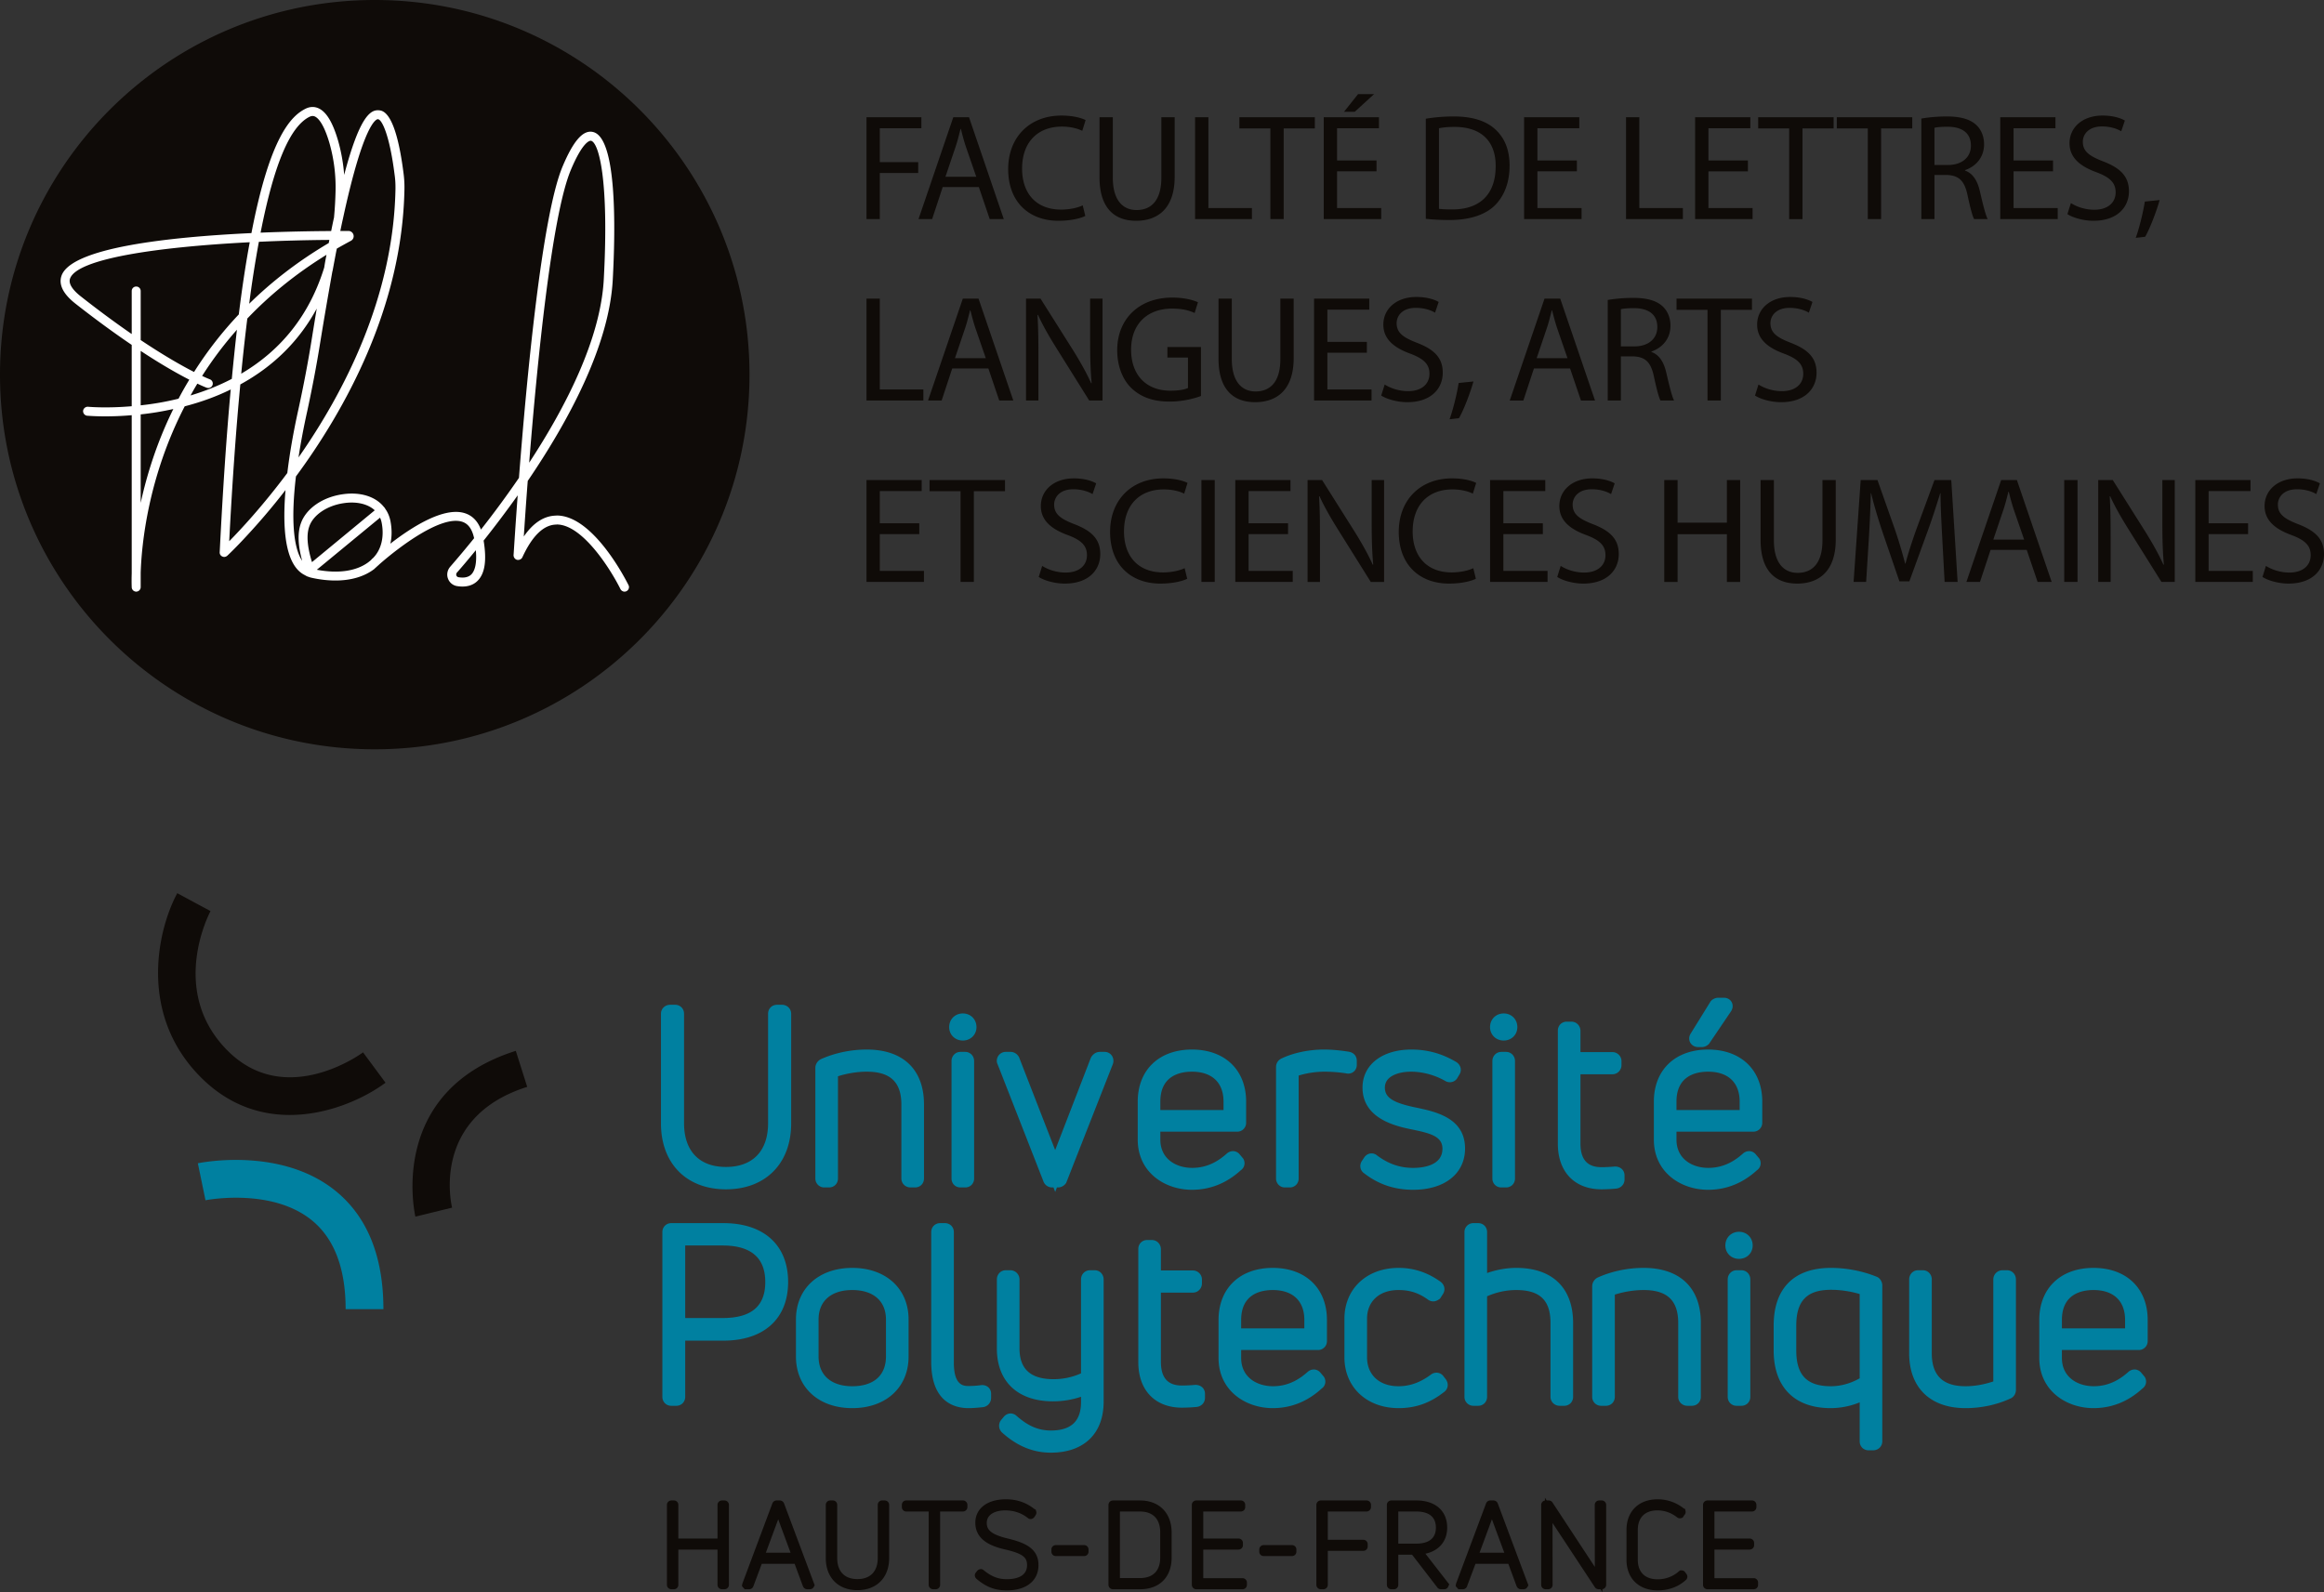 <svg xmlns="http://www.w3.org/2000/svg" width="600" height="411.178" viewBox="0 0 600 411.178"><rect x="0" y="0" width="600" height="411.178" fill="#333333" stroke="none"/><path d="M201.886 259.476h-1.272c-1.319 0-2.313.994-2.313 2.314v28.262c0 7.183-3.966 11.303-10.88 11.303-6.875 0-10.817-4.12-10.817-11.303v-28.263c0-1.32-.995-2.314-2.314-2.314h-1.271c-1.332 0-2.375 1.017-2.375 2.314v28.323c0 10.339 6.586 17.02 16.777 17.02 10.23 0 16.84-6.681 16.84-17.02V261.79c0-1.297-1.044-2.314-2.375-2.314v.001zm21.888 11.56c-4.093 0-8.176.853-11.808 2.467l-.287.158c-.735.49-1.173 1.277-1.173 2.109v28.564a2.29 2.29 0 0 0 2.314 2.314h1.21c1.319 0 2.313-.995 2.313-2.314v-26.396c2.377-.76 5.019-1.185 7.43-1.185 6.1 0 8.942 2.706 8.942 8.517v19.064c0 1.298 1.043 2.314 2.375 2.314h1.15c1.319 0 2.313-.995 2.313-2.314v-19.122c0-9.01-5.387-14.176-14.78-14.176zm25.41.604h-1.211c-1.298 0-2.314 1.043-2.314 2.375v30.32c0 1.318.994 2.313 2.314 2.313h1.21c1.32 0 2.314-.995 2.314-2.314v-30.32c0-1.33-1.016-2.374-2.313-2.374zm-.607-2.936c2.01 0 3.525-1.49 3.525-3.464 0-2.008-1.515-3.524-3.525-3.524-2.009 0-3.523 1.515-3.523 3.524 0 1.975 1.515 3.464 3.523 3.464zm36.616 2.936h-1.27c-1.007 0-1.881.693-2.304 1.551l-9.2 23.81-9.322-23.974c-.343-.69-1.146-1.387-2.171-1.387h-1.271a2.28 2.28 0 0 0-1.953 1.086c-.417.675-.452 1.505-.165 2.06l11.825 30.22a2.39 2.39 0 0 0 2.276 1.642h.344l.447 1.148.444-1.148h.278c.832 0 1.62-.44 2.108-1.174l12.054-30.688.075-.235a2.396 2.396 0 0 0-.415-2.045 2.242 2.242 0 0 0-1.78-.865zm22.535 35.613c4.709 0 8.956-1.7 12.627-5.055.492-.337.825-.86.924-1.448.116-.712-.131-1.431-.564-1.851l-.62-.736c-.738-.968-2.043-1.183-3.102-.474l-.218.169c-1.793 1.605-4.677 3.738-8.986 3.738-4.09 0-8.216-2.26-8.216-7.308v-2.043h19.835a2.289 2.289 0 0 0 2.313-2.314v-5.446c0-8.17-5.492-13.449-13.993-13.449-8.5 0-13.994 5.279-13.994 13.449v9.803c0 8.512 7.04 12.965 13.994 12.965zm-8.155-22.769c0-6.726 5.11-7.731 8.155-7.731 5.184 0 8.156 2.818 8.156 7.732v2.164h-16.312v-2.164zm32.187 22.164h1.209c1.32 0 2.314-.995 2.314-2.314v-26.58c2.061-.642 4.436-1.001 6.702-1.001 1.83 0 3.847.163 5.521.426.695.17 1.4.032 1.939-.388.538-.422.847-1.08.847-1.808v-1.03c0-1.2-.74-2.095-2.013-2.35-2.45-.382-4.548-.568-6.413-.568-3.906 0-7.888.83-10.943 2.277a2.397 2.397 0 0 0-1.479 2.216v28.806a2.29 2.29 0 0 0 2.316 2.314zm33.847-20.625c-5.953-1.222-8.064-2.574-8.064-5.17 0-3.027 3.645-4.1 6.765-4.1 2.953 0 6.093.856 8.72 2.334a2.321 2.321 0 0 0 2.025.269 2.21 2.21 0 0 0 1.274-1.106l.443-.74c.7-1.064.41-2.461-.772-3.245-2.59-1.505-6.255-3.23-11.631-3.23-7.537 0-12.6 3.946-12.6 9.819 0 8.174 8.89 10.018 12.697 10.808 4.94 1 7.94 1.836 7.94 4.986 0 4.467-5.282 4.948-7.553 4.948-3.41 0-6.365-1.014-9.291-3.189a2.235 2.235 0 0 0-1.67-.542c-.67.065-1.28.44-1.676 1.03l-.608.912a2.359 2.359 0 0 0-.327 1.909c.145.544.494 1.015.97 1.324 3.682 2.835 7.805 4.213 12.602 4.213 8.133 0 13.389-4.187 13.389-10.665 0-7.898-7.595-9.502-12.633-10.565zm23.216-14.383h-1.21c-1.297 0-2.315 1.043-2.315 2.375v30.32c0 1.318.996 2.313 2.316 2.313h1.21c1.318 0 2.312-.995 2.312-2.314v-30.32c0-1.33-1.015-2.374-2.313-2.374zm-.605-2.936c2.01 0 3.524-1.49 3.524-3.464 0-2.008-1.515-3.524-3.524-3.524s-3.525 1.515-3.525 3.524c0 1.975 1.515 3.464 3.525 3.464zm25.254 38.428c.975 0 2.65-.067 3.834-.192l.273-.048c1.117-.281 1.837-1.19 1.837-2.316v-1.029c0-1.312-.986-2.304-2.485-2.304h-.022a39.973 39.973 0 0 1-3.438.172c-3.655 0-5.433-1.995-5.433-6.098v-17.9h8.278c1.275 0 2.313-1.064 2.313-2.373v-1.03c0-1.253-1.06-2.314-2.313-2.314h-8.278v-5.552l-.055-.461c-.274-1.126-1.183-1.854-2.319-1.854h-1.15c-1.318 0-2.313.996-2.313 2.315v29.23c0 7.25 4.319 11.754 11.27 11.754zm27.508-36.097c-8.503 0-13.995 5.28-13.995 13.45v9.803c0 8.512 7.04 12.965 13.995 12.965 4.709 0 8.956-1.7 12.627-5.055.492-.337.825-.86.924-1.448.116-.712-.132-1.432-.564-1.851l-.621-.736c-.737-.968-2.042-1.183-3.102-.474l-.217.169c-1.793 1.605-4.677 3.738-8.987 3.738-4.09 0-8.216-2.26-8.216-7.308v-2.043h19.836a2.289 2.289 0 0 0 2.313-2.314v-5.446c0-8.17-5.492-13.449-13.993-13.449zm8.155 15.614h-16.311v-2.164c0-6.727 5.11-7.732 8.156-7.732 5.184 0 8.155 2.818 8.155 7.732v2.164zm-10.697-16.25h.907c.682 0 1.345-.291 1.87-.82l5.733-8.48c.665-1.11.296-2.009.105-2.345-.389-.685-1.12-1.094-1.958-1.094h-1.513c-.747 0-1.731.452-2.083 1.166l-5.033 8.127c-.446.735-.472 1.596-.075 2.302.403.715 1.17 1.143 2.047 1.143zm-251.682 45.463h-13.434c-1.32 0-2.314.994-2.314 2.314v42.543c0 1.32.995 2.315 2.314 2.315h1.271c1.319 0 2.313-.995 2.313-2.315v-14.51h9.85c10.468 0 16.717-5.661 16.717-15.143 0-9.52-6.249-15.204-16.717-15.204zm-.18 24.509h-9.67v-18.732h9.67c7.298 0 10.999 3.172 10.999 9.426 0 6.26-3.598 9.304-11 9.304v.002zm33.457-12.95c-8.695 0-14.538 5.357-14.538 13.329v9.56c0 7.973 5.842 13.328 14.538 13.328 8.696 0 14.54-5.356 14.54-13.329v-9.56c0-7.971-5.844-13.328-14.54-13.328zm8.701 22.889c0 4.874-3.17 7.671-8.7 7.671-5.448 0-8.7-2.867-8.7-7.672v-9.56c0-4.766 3.252-7.61 8.7-7.61 5.447 0 8.7 2.844 8.7 7.61v9.561zm24.833 7.368l-.291.021c-1.076.164-2.373.221-3.158.221-1.252 0-3.859 0-3.859-6.037v-33.707c0-1.32-.994-2.314-2.313-2.314h-1.211c-1.32 0-2.314.994-2.314 2.314v33.526c0 10.385 6.038 11.936 9.636 11.936 1.088 0 2.702-.133 3.74-.256l.233-.041c1.107-.271 1.851-1.227 1.851-2.38v-1.029c0-1.305-.973-2.254-2.314-2.254zm29.052-29.652h-1.211c-1.298 0-2.314 1.043-2.314 2.375v24.254a17.22 17.22 0 0 1-7.066 1.51c-5.936 0-8.821-2.607-8.821-7.972V330.4a2.377 2.377 0 0 0-2.374-2.375h-1.151c-1.298 0-2.314 1.043-2.314 2.375v17.851c0 8.535 5.413 13.63 14.478 13.63 2.512 0 4.972-.403 7.248-1.179v1.247c.025 2.43-.58 4.284-1.798 5.517-1.282 1.295-3.299 1.953-5.995 1.953-3.936 0-6.598-1.837-8.78-3.717a2.271 2.271 0 0 0-1.818-.68 2.269 2.269 0 0 0-1.587.904l-.62.734-.138.183a2.406 2.406 0 0 0 .319 3.07c3.889 3.514 8.02 5.223 12.624 5.223 8.535 0 13.631-4.916 13.631-13.147V330.4c0-1.33-1.016-2.374-2.313-2.374zm25.993 29.603h-.02c-1.144.106-2.292.163-3.44.171-3.655 0-5.432-1.994-5.432-6.098v-17.898h8.277c1.274 0 2.312-1.066 2.312-2.374v-1.03c0-1.253-1.059-2.314-2.312-2.314h-8.277v-5.552l-.06-.476c-.28-1.117-1.188-1.839-2.315-1.839h-1.15c-1.319 0-2.313.995-2.313 2.315v29.23c0 7.25 4.319 11.753 11.27 11.753.968 0 2.64-.066 3.833-.191l.275-.049c1.116-.282 1.837-1.19 1.837-2.316v-1.029c0-1.312-.986-2.303-2.485-2.303zm19.979-30.208c-8.503 0-13.995 5.28-13.995 13.45v9.802c0 8.513 7.042 12.965 13.995 12.965 4.71 0 8.956-1.7 12.625-5.055.491-.335.825-.856.924-1.442.118-.71-.128-1.433-.562-1.858l-.62-.735c-.74-.971-2.05-1.183-3.108-.468l-.211.164c-1.794 1.603-4.676 3.737-8.987 3.737-4.09 0-8.217-2.26-8.217-7.308v-2.042h19.836a2.289 2.289 0 0 0 2.313-2.314v-5.448c0-8.168-5.492-13.448-13.993-13.448zm8.155 15.613h-16.311v-2.165c0-6.726 5.11-7.73 8.156-7.73 5.184 0 8.155 2.817 8.155 7.73v2.165zm36.011 12.48a2.286 2.286 0 0 0-1.518-1 2.35 2.35 0 0 0-1.804.46c-2.77 2.053-5.44 3.007-8.402 3.007-4.917 0-8.095-2.94-8.095-7.488v-9.926c0-4.513 3.178-7.428 8.095-7.428 2.932 0 5.217.74 7.607 2.455.4.301 1.48.905 2.797-.002l.337-.225.753-1.168c.703-1.066.457-2.404-.617-3.206-3.361-2.404-6.9-3.572-10.816-3.572-8.24 0-13.995 5.406-13.995 13.146v9.926c0 7.74 5.755 13.145 13.995 13.145 4.36 0 8.063-1.302 11.642-4.097.474-.307.816-.778.962-1.323.172-.64.052-1.336-.407-2.018l-.534-.686zm18.724-28.093c-2.49 0-5.057.454-7.552 1.324v-10.57c0-1.319-.995-2.313-2.313-2.313h-1.21a2.29 2.29 0 0 0-2.314 2.314v42.543a2.291 2.291 0 0 0 2.314 2.315h1.21c1.318 0 2.313-.995 2.313-2.315v-25.957a18.491 18.491 0 0 1 7.491-1.623c6.142 0 8.881 2.627 8.881 8.517v19.063c0 1.298 1.043 2.315 2.374 2.315h1.151c1.319 0 2.313-.995 2.313-2.315v-19.063c0-9.046-5.342-14.235-14.658-14.235zm32.851 0c-4.091 0-8.174.854-11.806 2.468l-.29.16c-.733.49-1.17 1.278-1.17 2.107v28.563a2.291 2.291 0 0 0 2.314 2.315h1.21c1.32 0 2.315-.995 2.315-2.315v-26.396c2.375-.759 5.016-1.184 7.427-1.184 6.1 0 8.944 2.707 8.944 8.517v19.063c0 1.298 1.043 2.315 2.375 2.315h1.149c1.32 0 2.315-.995 2.315-2.315v-19.124c0-9.008-5.388-14.174-14.783-14.174zm25.243.605h-1.21c-1.297 0-2.314 1.043-2.314 2.375v30.318c0 1.32.995 2.315 2.315 2.315h1.21c1.318 0 2.312-.995 2.312-2.315v-30.318c0-1.332-1.015-2.375-2.313-2.375zm-.605-9.925c-2.01 0-3.525 1.516-3.525 3.525 0 1.974 1.515 3.464 3.525 3.464s3.525-1.49 3.525-3.464c0-2.008-1.515-3.525-3.525-3.525zm35.472 11.582c-3.578-1.46-7.753-2.262-11.748-2.262-9.531 0-14.78 5.292-14.78 14.9v6.417c0 9.468 5.365 14.9 14.72 14.9a19.93 19.93 0 0 0 7.49-1.49v10.07c0 1.319.994 2.313 2.313 2.313h1.15c1.332 0 2.375-1.015 2.375-2.312v-40.246c0-1.053-.673-2.013-1.52-2.29zm-4.318 26.254c-2.318 1.324-4.92 2.044-7.43 2.044-6.184 0-8.943-2.85-8.943-9.244v-6.416c0-6.393 2.759-9.243 8.943-9.243 2.943 0 5.517.53 7.43 1.098v21.761zm38.026-27.91H517a2.377 2.377 0 0 0-2.375 2.374v26.344c-2.46.821-4.873 1.236-7.187 1.236-5.854 0-8.7-2.785-8.7-8.517V330.4c0-1.332-1.016-2.375-2.314-2.375h-1.211c-1.298 0-2.313 1.043-2.313 2.375v19.063c0 8.875 5.435 14.174 14.538 14.174 4.031 0 7.999-.84 11.484-2.431.931-.341 1.541-1.235 1.541-2.303V330.4c0-1.332-1.015-2.375-2.313-2.375zm34.018 20.604a2.29 2.29 0 0 0 2.313-2.314v-5.448c0-8.168-5.492-13.448-13.994-13.448-8.502 0-13.994 5.28-13.994 13.45v9.802c0 8.513 7.041 12.965 13.994 12.965 4.71 0 8.957-1.7 12.626-5.055.49-.335.825-.856.924-1.442.118-.71-.128-1.433-.562-1.858l-.621-.735c-.74-.971-2.05-1.183-3.107-.468l-.212.164c-1.793 1.603-4.675 3.737-8.986 3.737-4.09 0-8.217-2.26-8.217-7.308v-2.042h19.836zm-19.836-7.762c0-6.726 5.11-7.73 8.155-7.73 5.185 0 8.156 2.817 8.156 7.73v2.165h-16.311v-2.165zM86.666 307.566c-14.089-11.462-34.716-7.341-35.586-7.16l1.975 9.553c.168-.035 17.036-3.339 27.492 5.203 5.763 4.71 8.686 12.423 8.686 22.925h9.754c0-13.601-4.145-23.87-12.32-30.52z" fill="#0080a0"/><path d="M398.952 126.816v-2.85h-14.249v26.312h14.835v-2.85h-11.4v-9.486h10.19v-2.81h-10.19v-8.316h10.814zm-160.41 20.612h-11.398v-9.486h10.188v-2.81h-10.188v-8.316h10.813v-2.85h-14.25v26.312h14.836v-2.85zM380.41 98.512l-3.825.39c-.43 2.85-1.484 7.027-2.343 9.37l2.422-.274c1.092-1.835 2.81-6.168 3.746-9.486zm-142.022 2.069h-11.243V77.119h-3.436v26.312h14.679v-2.85zm136.596 25.806c2.186 0 4.02.468 5.27 1.093l.86-2.772c-.9-.468-3.008-1.171-6.248-1.171-8.157 0-13.74 5.544-13.74 13.82 0 8.666 5.542 13.35 12.96 13.35 3.202 0 5.739-.625 6.948-1.249l-.662-2.732c-1.368.663-3.475 1.093-5.583 1.093-6.364 0-10.072-4.1-10.072-10.58 0-6.909 4.099-10.852 10.267-10.852zM96.75 0C43.317 0 0 43.317 0 96.751s43.317 96.752 96.751 96.752c53.435 0 96.752-43.317 96.752-96.752S150.186 0 96.75 0zm289.202 53.031c2.42-2.42 3.785-5.934 3.785-10.229 0-4.254-1.365-7.3-3.746-9.446-2.304-2.108-5.777-3.28-10.659-3.28-2.692 0-5.153.234-7.221.586v25.843c1.718.196 3.708.312 6.168.312 5.114 0 9.175-1.327 11.673-3.786zm-14.445-19.91c.897-.195 2.225-.35 3.981-.35 7.184 0 10.697 3.943 10.659 10.149 0 7.105-3.905 11.165-11.204 11.165-1.327 0-2.577-.04-3.436-.156V33.122zm-7.416 58.208c3.552 1.327 4.958 2.772 4.958 5.192 0 2.654-2.03 4.49-5.506 4.49-2.342 0-4.526-.742-6.05-1.718l-.898 2.849c1.407.937 4.179 1.718 6.716 1.718 6.206 0 9.172-3.553 9.172-7.613 0-3.864-2.224-6.012-6.674-7.729-3.631-1.405-5.232-2.616-5.232-5.075 0-1.795 1.368-3.943 4.958-3.943 2.381 0 4.138.742 4.959 1.25l.936-2.772c-1.133-.663-3.123-1.288-5.777-1.288-5.115 0-8.51 3.045-8.51 7.143 0 3.67 2.654 5.934 6.948 7.496zM227.144 44.677h9.915v-2.81h-9.915v-8.745h10.735v-2.85h-14.171v26.311h3.436V44.677zm32.323 79.29h-19.48v2.888h8.002v23.423h3.436v-23.423h8.042v-2.889zm74.526-46.848h-3.435v15.615c0 5.778-2.539 8.354-6.403 8.354-3.514 0-6.13-2.498-6.13-8.354V77.119h-3.434v15.498c0 8.198 4.06 11.243 9.447 11.243 5.7 0 9.955-3.28 9.955-11.36V77.12zm-6.012-20.536h3.436V33.16h8.04v-2.888H319.98v2.888h8.002v23.423zm-4.762-2.85h-11.244V30.272h-3.435v26.311h14.679v-2.85zm33.377 0h-11.4v-9.486h10.19v-2.81h-10.19v-8.315h10.815v-2.85h-14.25v26.311h14.835v-2.85zm-3.084 26.236v-2.85h-14.249v26.312h14.835v-2.85h-11.4v-9.486h10.19v-2.81h-10.19v-8.316h10.814zm-20.34 46.847v-2.85h-14.249v26.312h14.835v-2.85h-11.4v-9.486h10.19v-2.81h-10.19v-8.316h10.814zM248.575 77.12l-8.979 26.312h3.514l2.732-8.277h9.33l2.81 8.277h3.632l-8.979-26.312h-4.06zm-2.03 15.38l2.577-7.611c.546-1.6.937-3.24 1.327-4.763h.078c.39 1.523.781 3.084 1.367 4.801l2.615 7.574h-7.964zm-5.894-35.916l2.732-8.276h9.33l2.812 8.276h3.63l-8.978-26.311h-4.061l-8.979 26.311h3.514zm6.012-18.542c.546-1.601.937-3.24 1.327-4.763h.078c.39 1.523.781 3.084 1.367 4.801l2.615 7.573h-7.963l2.576-7.611zm26.586 18.972c3.2 0 5.739-.625 6.948-1.25l-.663-2.732c-1.367.664-3.474 1.094-5.583 1.094-6.363 0-10.071-4.1-10.071-10.58 0-6.91 4.099-10.853 10.267-10.853 2.185 0 4.02.468 5.27 1.093l.858-2.772c-.897-.468-3.006-1.17-6.246-1.17-8.159 0-13.741 5.543-13.741 13.819 0 8.666 5.544 13.351 12.961 13.351zm29.356 22.683c2.657 0 4.414.468 5.818 1.131l.859-2.77c-1.133-.548-3.552-1.211-6.598-1.211-8.823 0-14.25 5.738-14.25 13.585 0 4.1 1.406 7.613 3.67 9.798 2.576 2.46 5.856 3.475 9.839 3.475 3.552 0 6.597-.859 8.12-1.445V89.611h-8.667v2.733h5.309v7.847c-.78.39-2.304.702-4.53.702-6.167 0-10.15-3.942-10.15-10.618 0-6.598 4.178-10.58 10.58-10.58zm-9.291-22.683c5.7 0 9.956-3.28 9.956-11.36V30.271h-3.437v15.614c0 5.779-2.537 8.355-6.402 8.355-3.513 0-6.128-2.498-6.128-8.355V30.272h-3.436V45.77c0 8.197 4.06 11.243 9.447 11.243zm20.3 93.265v-26.312h-3.434v26.312h3.434zm-36.228-14.913c-3.631-1.405-5.231-2.616-5.231-5.075 0-1.795 1.366-3.943 4.957-3.943 2.381 0 4.138.742 4.958 1.25l.937-2.771c-1.132-.664-3.123-1.29-5.777-1.29-5.115 0-8.51 3.046-8.51 7.145 0 3.67 2.654 5.934 6.947 7.495 3.554 1.327 4.959 2.772 4.959 5.192 0 2.655-2.03 4.49-5.505 4.49-2.342 0-4.528-.742-6.05-1.718l-.899 2.85c1.405.936 4.177 1.718 6.715 1.718 6.207 0 9.174-3.553 9.174-7.613 0-3.864-2.225-6.012-6.675-7.73zM482.22 56.583h3.437V33.16h8.04v-2.888h-19.479v2.888h8.002v23.423zm17.218 67.383l-4.685 12.727c-1.171 3.318-2.11 6.207-2.81 8.862h-.08a125.493 125.493 0 0 0-2.654-8.862l-4.49-12.727h-4.333l-1.836 26.312h3.24l.704-11.283c.235-3.981.43-8.353.508-11.633h.077c.742 3.124 1.757 6.48 3.007 10.228l4.294 12.532h2.575l4.647-12.766c1.327-3.63 2.38-6.948 3.319-9.994h.077c0 3.24.235 7.691.43 11.361l.623 11.555h3.358l-1.64-26.312h-4.331zm17.215 0l-8.978 26.312h3.513l2.732-8.277h9.33l2.811 8.277h3.63l-8.98-26.312h-4.058zm-2.03 15.381l2.575-7.612c.547-1.6.938-3.24 1.327-4.763h.08c.39 1.523.78 3.084 1.365 4.802l2.616 7.573h-7.963zm-4.959-82.764h3.514c-.547-1.015-1.171-3.552-2.03-7.221-.625-2.733-1.836-4.607-3.826-5.31v-.117c2.733-.937 4.918-3.24 4.918-6.675 0-2.07-.78-3.866-2.07-5.037-1.6-1.444-3.98-2.147-7.61-2.147-2.304 0-4.802.234-6.52.547v25.96h3.395V45.184h3.202c3.084.117 4.529 1.484 5.309 5.114.703 3.28 1.289 5.504 1.718 6.285zm-6.753-13.975h-3.476v-9.604c.586-.156 1.719-.273 3.358-.273 3.593 0 6.05 1.484 6.05 4.88 0 3.006-2.301 4.997-5.932 4.997zm-32.4 96.973c0 5.778-2.54 8.355-6.404 8.355-3.514 0-6.13-2.499-6.13-8.355v-15.615h-3.434v15.499c0 8.197 4.06 11.243 9.446 11.243 5.7 0 9.956-3.28 9.956-11.361v-15.38h-3.435v15.614zm-43.53-42.436c.703 3.28 1.289 5.504 1.718 6.286h3.514c-.547-1.016-1.171-3.552-2.03-7.222-.624-2.732-1.834-4.607-3.826-5.31v-.117c2.733-.937 4.918-3.24 4.918-6.675 0-2.069-.78-3.865-2.07-5.035-1.6-1.445-3.98-2.148-7.61-2.148-2.304 0-4.802.234-6.52.547v25.96h3.395v-11.4h3.202c3.084.117 4.529 1.484 5.309 5.114zm-8.51-17.293c.585-.156 1.718-.274 3.357-.274 3.593 0 6.05 1.484 6.05 4.88 0 3.006-2.301 4.997-5.932 4.997h-3.476v-9.603zm139.093-28.187l-3.826.39c-.43 2.85-1.483 7.027-2.342 9.37l2.422-.274c1.092-1.835 2.81-6.168 3.746-9.486zm.703 83.31c0 4.1.077 7.3.39 10.814l-.116.038c-1.212-2.693-2.772-5.465-4.685-8.549l-8.393-13.312h-3.749v26.312h3.202v-11.243c0-4.372-.039-7.535-.235-10.853l.117-.038c1.29 2.85 3.046 5.855 4.88 8.783l8.354 13.351h3.437v-26.312h-3.202v11.01zm-38.414-90.728h10.19v-2.81h-10.19v-8.315h10.814v-2.85h-14.249v26.311h14.835v-2.85h-11.4v-9.486zm73.471 91.118c-3.63-1.405-5.232-2.616-5.232-5.075 0-1.795 1.368-3.943 4.959-3.943 2.38 0 4.138.742 4.958 1.25l.936-2.771c-1.132-.664-3.122-1.29-5.777-1.29-5.114 0-8.51 3.046-8.51 7.145 0 3.67 2.654 5.934 6.948 7.495 3.552 1.327 4.958 2.772 4.958 5.192 0 2.655-2.03 4.49-5.505 4.49-2.34 0-4.527-.742-6.05-1.718l-.898 2.85c1.406.936 4.178 1.718 6.715 1.718 6.207 0 9.173-3.553 9.173-7.613 0-3.864-2.225-6.012-6.675-7.73zm-23.112 2.577h10.19v-2.81h-10.19v-8.316h10.815v-2.85h-14.25v26.312h14.835v-2.85h-11.4v-9.486zM549.64 49.4c0-3.864-2.225-6.012-6.674-7.73-3.632-1.404-5.232-2.615-5.232-5.074 0-1.795 1.368-3.943 4.958-3.943 2.38 0 4.138.741 4.959 1.249l.936-2.771c-1.133-.664-3.123-1.289-5.777-1.289-5.115 0-8.51 3.046-8.51 7.144 0 3.67 2.654 5.934 6.947 7.495 3.552 1.327 4.959 2.772 4.959 5.193 0 2.654-2.03 4.489-5.506 4.489-2.342 0-4.526-.742-6.05-1.717l-.898 2.849c1.406.937 4.178 1.718 6.715 1.718 6.207 0 9.173-3.552 9.173-7.613zm-16.706 100.878h3.434v-26.312h-3.434v26.312zm-80.617-73.159h-19.479v2.889h8.002v23.423h3.436V80.008h8.04v-2.889zm-41.067 58.246c-3.631-1.405-5.232-2.616-5.232-5.075 0-1.795 1.368-3.943 4.958-3.943 2.381 0 4.138.742 4.959 1.25l.936-2.771c-1.133-.664-3.123-1.29-5.777-1.29-5.115 0-8.51 3.046-8.51 7.145 0 3.67 2.654 5.934 6.947 7.495 3.552 1.327 4.959 2.772 4.959 5.192 0 2.655-2.03 4.49-5.506 4.49-2.34 0-4.526-.742-6.05-1.718l-.898 2.85c1.406.936 4.178 1.718 6.715 1.718 6.207 0 9.173-3.553 9.173-7.613 0-3.864-2.225-6.012-6.674-7.73zm-2.928-81.632h-11.4v-9.486h10.19v-2.81h-10.19v-8.315h10.814v-2.85h-14.249v26.311h14.835v-2.85zm26.155 0h-11.244V30.272H419.8v26.311h14.678v-2.85zm-134.02 72.654c2.187 0 4.02.468 5.27 1.093l.86-2.772c-.898-.468-3.007-1.171-6.247-1.171-8.16 0-13.742 5.544-13.742 13.82 0 8.666 5.544 13.35 12.962 13.35 3.201 0 5.738-.625 6.95-1.249l-.665-2.732c-1.368.663-3.475 1.093-5.582 1.093-6.365 0-10.073-4.1-10.073-10.58 0-6.909 4.1-10.852 10.267-10.852zm-19.01-38.259c0 4.1.078 7.3.39 10.813l-.118.039c-1.21-2.693-2.77-5.465-4.684-8.55l-8.394-13.31h-3.747v26.31h3.201V92.189c0-4.373-.04-7.535-.234-10.853l.117-.039c1.288 2.85 3.045 5.855 4.88 8.783l8.353 13.352h3.436V77.119h-3.2v11.01zM354.76 24.3h-4.137l-3.63 4.568h2.77l4.997-4.568zm41.264 70.855h9.331l2.81 8.277h3.63l-8.979-26.312h-4.058l-8.979 26.312h3.514l2.731-8.277zm3.278-10.266c.548-1.6.939-3.24 1.328-4.763h.079c.391 1.523.78 3.084 1.365 4.801l2.616 7.574h-7.963l2.575-7.612zm62.62-28.305h3.436V33.16h8.04v-2.888H453.92v2.888h8.002v23.423zm-1.875 44.427c-2.34 0-4.526-.741-6.05-1.717l-.898 2.849c1.406.937 4.178 1.718 6.715 1.718 6.207 0 9.173-3.553 9.173-7.613 0-3.864-2.225-6.012-6.674-7.729-3.632-1.405-5.232-2.616-5.232-5.075 0-1.795 1.368-3.943 4.958-3.943 2.381 0 4.138.742 4.959 1.25l.936-2.772c-1.133-.663-3.123-1.288-5.777-1.288-5.115 0-8.51 3.045-8.51 7.143 0 3.67 2.654 5.934 6.947 7.496 3.552 1.327 4.959 2.772 4.959 5.192 0 2.654-2.03 4.49-5.506 4.49zm-10.776 49.268v-26.312h-3.434v11.01h-12.728v-11.01h-3.434v26.312h3.434v-12.336h12.728v12.336h3.434zm-95.135-15.303c0 4.1.077 7.3.39 10.814l-.116.038c-1.212-2.693-2.772-5.465-4.685-8.549l-8.393-13.312h-3.749v26.312h3.202v-11.243c0-4.372-.039-7.535-.235-10.853l.117-.038c1.29 2.85 3.046 5.855 4.88 8.783l8.354 13.351h3.437v-26.312h-3.202v11.01zm98.339-81.242h-11.4v-9.486h10.19v-2.81h-10.19v-8.315h10.814v-2.85H437.64v26.311h14.835v-2.85zm-17.384 352.318a1.135 1.135 0 0 0-.83-.516l-.538.01-.318.276a8.205 8.205 0 0 1-5.437 2.021c-3.26 0-5.13-1.848-5.13-5.07v-7.66c0-3.223 1.847-5.072 5.07-5.072 1.824 0 3.618.633 5.084 1.805.272.202.586.283.907.229l.51-.153.499-.726c.2-.221.307-.514.286-.815l-.128-.678-.41-.202c-1.92-1.519-4.24-2.32-6.72-2.32-4.87 0-8.017 3.112-8.017 7.932v7.66c0 4.819 3.17 7.931 8.077 7.931 2.776 0 5.273-.917 7.156-2.598.526-.388.646-1.06.257-1.635l-.318-.419zm-101.545-7.043h-7.28c-.656 0-1.152.496-1.152 1.153v.527c0 .656.496 1.151 1.152 1.151h7.28c.656 0 1.15-.495 1.15-1.15v-.528c0-.657-.494-1.153-1.15-1.153zm19.23-11.534h-11.74c-.664 0-1.182.505-1.182 1.152v20.633c0 .647.518 1.151 1.181 1.151h.617c.647 0 1.151-.504 1.151-1.15v-8.77h9.15c.658 0 1.153-.495 1.153-1.152v-.557a1.14 1.14 0 0 0-1.153-1.152h-9.15v-7.295h9.974c.662 0 1.18-.504 1.18-1.151v-.558c0-.646-.518-1.15-1.18-1.15zm-32.004 20.075h-10.12v-7.383h9.063c.663 0 1.18-.504 1.18-1.15v-.559c0-.645-.517-1.15-1.18-1.15h-9.063v-6.973h9.68c.655 0 1.151-.495 1.151-1.151v-.558c0-.655-.496-1.15-1.15-1.15h-11.45c-.662 0-1.18.504-1.18 1.15v20.634c0 .647.518 1.151 1.18 1.151h11.889c.655 0 1.15-.495 1.15-1.15v-.559c0-.657-.495-1.152-1.15-1.152zm-26.45-20.073v-.001h-6.957c-.662 0-1.181.504-1.181 1.15v20.634c0 .647.519 1.151 1.18 1.151h6.958c5.037 0 8.166-3.14 8.166-8.196v-6.456c0-5.03-3.205-8.282-8.166-8.282zm5.217 14.738c0 3.422-1.863 5.306-5.247 5.306h-5.16v-17.186h5.16c3.384 0 5.247 1.926 5.247 5.424v6.456zm74.087-7.718v-.001c0-4.33-3.05-7.02-7.962-7.02h-6.428c-.662 0-1.18.504-1.18 1.15v20.634c0 .647.518 1.151 1.18 1.151h.618c.646 0 1.15-.504 1.15-1.15v-7.77h3.565l6.434 8.35c.207.353.6.57 1.06.57h.794c.4 0 .758-.196.958-.523l.342-.751-6.147-7.908c3.507-.756 5.616-3.226 5.616-6.732zm-12.621 4.131v-8.293h4.66c2.301 0 5.043.722 5.043 4.16 0 3.416-2.742 4.133-5.044 4.133h-4.66zm91.74 8.922h-10.119v-7.383h9.062c.664 0 1.181-.504 1.181-1.15v-.559c0-.645-.517-1.15-1.18-1.15h-9.063v-6.973h9.68c.655 0 1.15-.495 1.15-1.151v-.558c0-.655-.495-1.15-1.15-1.15h-11.448c-.663 0-1.181.504-1.181 1.15v20.634c0 .647.518 1.151 1.18 1.151h11.889c.655 0 1.15-.495 1.15-1.15v-.559c0-.657-.495-1.152-1.15-1.152zm-39.254-20.075h-.587c-.663 0-1.181.505-1.181 1.153l.023 16.012-10.873-16.547c-.221-.425-.674-.617-1.06-.617h-.489l-.462-.701.001.72a1.143 1.143 0 0 0-.966 1.13v20.635c0 .647.519 1.151 1.181 1.151h.617c.647 0 1.15-.504 1.15-1.152l-.022-15.965 10.875 16.503c.2.378.608.614 1.088.614h.417l.504.768-.001-.787c.557-.087.967-.568.966-1.132v-20.634c0-.646-.519-1.151-1.181-1.151zm-27.92 0h-.82c-.487 0-.94.332-1.092.782L375.905 409l-.088.612.71.798h1.15c.493.004.932-.31 1.087-.78l2.172-5.794h8.476l2.144 5.792.096.194c.336.512.783.588 1.022.588h.677c.352 0 .676-.154.889-.425l.361-.584-7.894-21.102a1.204 1.204 0 0 0-1.136-.824zm-3.589 13.5l3.193-8.63 3.193 8.63h-6.386zm-102.104-1.966h-7.28c-.657 0-1.152.496-1.152 1.153v.527c0 .656.495 1.151 1.153 1.151h7.279c.656 0 1.15-.495 1.15-1.15v-.528c0-.657-.494-1.153-1.15-1.153zm-92.869-11.534h-.587c-.662 0-1.18.505-1.18 1.152v8.681h-10.113v-8.682c0-.646-.506-1.15-1.151-1.15h-.617c-.662 0-1.18.504-1.18 1.15v20.634c0 .647.518 1.151 1.18 1.151h.617c.645 0 1.15-.504 1.15-1.15v-9.094h10.114v9.094c0 .645.518 1.15 1.18 1.15h.587c.662 0 1.181-.505 1.181-1.15v-20.635c0-.646-.519-1.15-1.18-1.15zm14.3 0h-.82c-.487 0-.94.332-1.092.782L191.643 409l-.088.612.711.798h1.148c.508 0 .94-.322 1.09-.78l2.17-5.794h8.477l2.142 5.792.098.194c.334.512.782.588 1.02.588h.677c.353 0 .677-.154.89-.425l.362-.584-7.896-21.102a1.201 1.201 0 0 0-1.135-.824zm-3.588 13.5l3.192-8.63 3.191 8.63h-6.383zm-90.476-86.789l9.473-2.325c-.233-.95-5.422-23.345 19.39-31.19l-2.942-9.301c-33.42 10.568-26 42.494-25.921 42.816zm141.332 73.29H233.99c-.656 0-1.15.495-1.15 1.15v.559c0 .654.494 1.15 1.15 1.15h5.777v18.925c0 .647.519 1.151 1.18 1.151h.616c.647 0 1.153-.504 1.153-1.15v-18.925h5.861c.662 0 1.181-.506 1.181-1.151v-.56c0-.645-.519-1.15-1.18-1.15zm11.588 9.828c-4.491-1.067-5.411-2.373-5.411-4.01 0-2.399 2.483-3.253 4.795-3.253 2.298.028 4.204.677 5.907 2.045.527.347 1.174.226 1.624-.36l.26-.417c.187-.246.268-.558.219-.864l-.16-.59-.359-.18c-2.183-1.7-4.525-2.495-7.362-2.495-4.783 0-7.874 2.376-7.874 6.055 0 4.61 4.403 6.151 7.713 6.907 4.798 1.104 5.641 2.182 5.641 4.04 0 3.16-3.268 3.633-5.217 3.633-2.26 0-4-.683-6.1-2.425-.47-.305-1.069-.234-1.558.266l-.4.505c-.325.482-.267 1.086.209 1.554 2.516 2.124 4.791 2.99 7.849 2.99 5.038 0 8.167-2.5 8.167-6.523 0-4.144-3.175-5.746-7.943-6.878zm-31.786-9.829h-.617c-.657 0-1.151.496-1.151 1.152v13.706c0 3.466-1.913 5.453-5.249 5.453-3.314 0-5.216-1.987-5.216-5.453v-13.707c0-.655-.496-1.15-1.152-1.15h-.616c-.661 0-1.18.504-1.18 1.15v13.736c0 5.032 3.204 8.284 8.164 8.284 4.98 0 8.196-3.253 8.196-8.284v-13.736c0-.646-.518-1.15-1.18-1.15zM58.792 271.354h.001c-15.246-15.246-4.884-35.23-4.437-36.075l-4.298-2.304-4.29-2.318c-5.03 9.311-10.225 31.242 6.128 47.593 7.164 7.165 15.27 9.683 22.915 9.682 10.149-.001 19.485-4.438 24.724-8.328l-5.804-7.839c-.813.597-20.083 14.44-34.939-.411z" fill="#0f0b08"/><path d="M162.274 151.117c-.37-.741-8.937-17.99-18.545-17.99-.047 0-.07 0-.093.023-3.126.023-5.95 1.83-8.404 5.395.231-3.45.555-8.428 1.018-14.355 10.42-15.327 21.046-34.868 21.95-51.978.74-13.637 1.041-36.72-5.118-38.133-2.546-.579-5.047 2.269-7.848 8.937-5.349 12.757-9.285 54.919-11.253 80.387a251.434 251.434 0 0 1-9.817 13.359c-.81-2.176-2.2-3.589-4.098-4.214-5.394-1.783-13.73 3.543-19.286 7.849.417-1.76.417-3.705.046-5.719-.231-1.227-.671-2.338-1.412-3.357 0-.046 0-.07-.046-.093-.023-.046-.07-.092-.093-.138a.279.279 0 0 0-.116-.116c-2.153-2.755-6.135-4.006-10.72-3.334-5.163.74-9.4 3.681-10.742 7.455-.903 2.454-.788 5.719.324 9.747-2.316-3.426-2.894-10.974-1.621-21.786l.023-.024v-.023c12.503-16.97 27.413-43.504 27.992-74.09a27.099 27.099 0 0 0-.232-4.167c-2.037-16.09-5.394-16.23-6.505-16.276-2.2-.116-4.955 2.06-8.822 16.693a44.658 44.658 0 0 0-1.55-8.775c-1.39-4.792-3.057-7.548-5.118-8.45-1.065-.464-2.2-.417-3.31.138-3.705 1.853-9.17 7.2-13.962 32.113-21.231.996-46.514 3.751-49.038 11.021-.787 2.292.44 4.723 3.635 7.224 5.488 4.306 10.327 7.802 14.494 10.627v15.837c-6.645.578-11.229.139-11.275.139-.625-.047-1.204.416-1.274 1.041a1.184 1.184 0 0 0 1.042 1.274c.116 0 1.852.162 4.723.162 1.852 0 4.145-.07 6.784-.301v40.818c-.07 2.27 0 3.566 0 3.659a1.18 1.18 0 0 0 1.158 1.088h.023a1.172 1.172 0 0 0 1.134-1.158v-3.681c.232-7.27 1.853-24.588 11.369-43.018 4.283-1.112 8.265-2.57 11.877-4.353-1.111 12.109-2.038 25.908-2.848 42.046a1.11 1.11 0 0 0 .672 1.088c.162.07.324.116.486.116.278 0 .555-.116.787-.301.023-.024 2.107-1.945 5.302-5.441 2.64-2.848 6.066-6.76 9.747-11.53-1.042 12.433.649 19.842 5.001 21.972.07.046.14.092.209.115.254.163.532.278.833.348.093.046.185.092.255.092.116.07.231.07.3.093 2.224.51 4.33.74 6.322.74 3.959 0 7.385-.995 9.955-2.94.024-.023.093-.046.116-.115.07-.07.139-.116.209-.186.277-.254.578-.532.902-.81.047-.07.116-.116.163-.162 5.116-4.492 15.998-12.734 21.37-10.951 1.55.509 2.546 1.898 3.056 4.237a261.52 261.52 0 0 1-6.182 7.385c-.718.834-.95 1.992-.579 3.01a2.998 2.998 0 0 0 2.315 1.968c2.246.37 4.099-.092 5.372-1.389 1.875-1.898 2.362-5.279 1.528-10.35a277.465 277.465 0 0 0 8.798-11.691c-.648 8.636-.995 14.563-1.065 15.42-.023.555.347 1.088.88 1.226s1.158-.138 1.389-.648c2.57-5.58 5.534-8.427 8.798-8.45.023-.024.046-.024.07-.024 6.783 0 14.17 12.04 16.461 16.694.209.393.625.648 1.042.648.162 0 .348-.046.51-.116.578-.301.81-.996.532-1.551zm-14.91-107.198c3.01-7.178 4.792-7.571 5.14-7.571h.069c2.084.463 4.677 10.396 3.31 35.748-.81 15.397-9.793 32.947-19.262 47.394 2.037-25.538 5.788-63.74 10.743-75.571zM86.958 64.201c1.18-.672 2.385-1.343 3.635-2.015a1.34 1.34 0 0 0 .671-1.528 1.356 1.356 0 0 0-1.296-1.018H87.86c.231-1.089.44-2.13.671-3.126 5.372-24.89 8.636-25.746 9.053-25.746v.023c.972.023 2.987 3.936 4.283 14.262.185 1.227.255 2.5.232 3.82-.533 27.946-13.336 52.534-25.028 69.251.555-3.728 1.32-7.733 2.245-11.924 1.32-6.112 2.454-12.086 3.357-17.758 1.066-6.576 2.13-12.665 3.126-18.29.023-.024.023-.07.023-.093.023-.07.07-.209.07-.278.324-1.714.625-3.357.926-4.909l.139-.671zM62.277 96.499A535.89 535.89 0 0 1 63.85 82.26l.023-.023c5.58-5.858 12.318-11.438 20.421-16.439a69.787 69.787 0 0 0-.602 3.358c-.023.023-.023.046-.023.07-.023.045-.046.068-.046.115-3.728 11.9-10.905 21.023-21.347 27.158zm17.62-66.333c.3-.139.555-.208.81-.208.185 0 .37.023.555.115.764.325 2.292 1.69 3.82 6.97a41.597 41.597 0 0 1 1.552 12.224 95.655 95.655 0 0 1-.394 6.83v.047c-.255 1.11-.486 2.292-.74 3.519-4.863.023-11.253.139-18.222.417 3.45-17.597 7.57-27.39 12.618-29.914zm-13.06 32.275c5.974-.278 12.11-.44 18.2-.486-.024.07-.024.116-.047.185l-.116.625c-8.057 4.747-14.841 10.072-20.537 15.675a293.683 293.683 0 0 1 2.5-15.999zM35.166 73.995c-.648 0-1.158.509-1.158 1.157v11.114A265.154 265.154 0 0 1 20.95 76.61c-1.62-1.25-3.404-3.08-2.871-4.654 1.783-5.14 22.412-8.173 46.398-9.4-1.018 5.44-1.968 11.715-2.824 18.638A97.422 97.422 0 0 0 50.098 96.06c-2.986-1.528-7.617-4.121-13.776-8.242V75.152c0-.648-.509-1.157-1.157-1.157zm1.157 55.867v-22.851a72.669 72.669 0 0 0 8.428-1.39c-4.283 8.683-6.853 17.064-8.428 24.241zm9.77-26.903a72.467 72.467 0 0 1-9.77 1.713V90.618c5.51 3.635 9.701 5.974 12.55 7.432a96.767 96.767 0 0 0-2.78 4.909zm3.103-.834a68.806 68.806 0 0 1 1.76-3.056c1.482.718 2.292 1.019 2.431 1.065a1.178 1.178 0 0 0 1.482-.694c.208-.602-.093-1.274-.695-1.482-.023-.023-.694-.255-1.99-.88a94.574 94.574 0 0 1 8.983-11.924c-.44 3.867-.88 8.057-1.32 12.688-3.242 1.69-6.807 3.126-10.65 4.283zm9.98 37.647c.81-15.513 1.759-28.802 2.87-40.495 8.636-4.723 15.212-11.275 19.726-19.587-.44 2.686-.903 5.487-1.365 8.381-.903 5.627-2.038 11.554-3.358 17.62-1.32 5.95-2.269 11.46-2.87 16.462-6.321 8.473-12.04 14.609-15.004 17.619zm20.698-3.89c1.042-2.94 4.63-5.348 8.914-5.95 3.264-.486 6.205.208 7.964 1.852l-16.207 13.382c-1.227-3.982-1.481-7.084-.671-9.284zm16.577 8.08c-.023.047-.069.07-.092.116-.116.07-.209.162-.301.255-.023.023-.046.023-.07.07-.185.208-.37.393-.555.532-.023 0-.023 0-.047.023-.023-.023-.023 0-.046.046-.046 0-.07.047-.116.093-.023.023-.07.046-.092.07-3.126 2.338-7.803 3.01-13.336 1.967l16.322-13.451c.209.44.348.903.44 1.412.672 3.566-.139 6.807-2.107 8.867zm25.237 4.376c-.718.718-1.852.973-3.334.718a.713.713 0 0 1-.532-.44c-.024-.115-.116-.44.138-.74 1.274-1.436 2.94-3.404 4.886-5.789.347 3.75-.394 5.464-1.158 6.251z" fill="#fff"/></svg>
